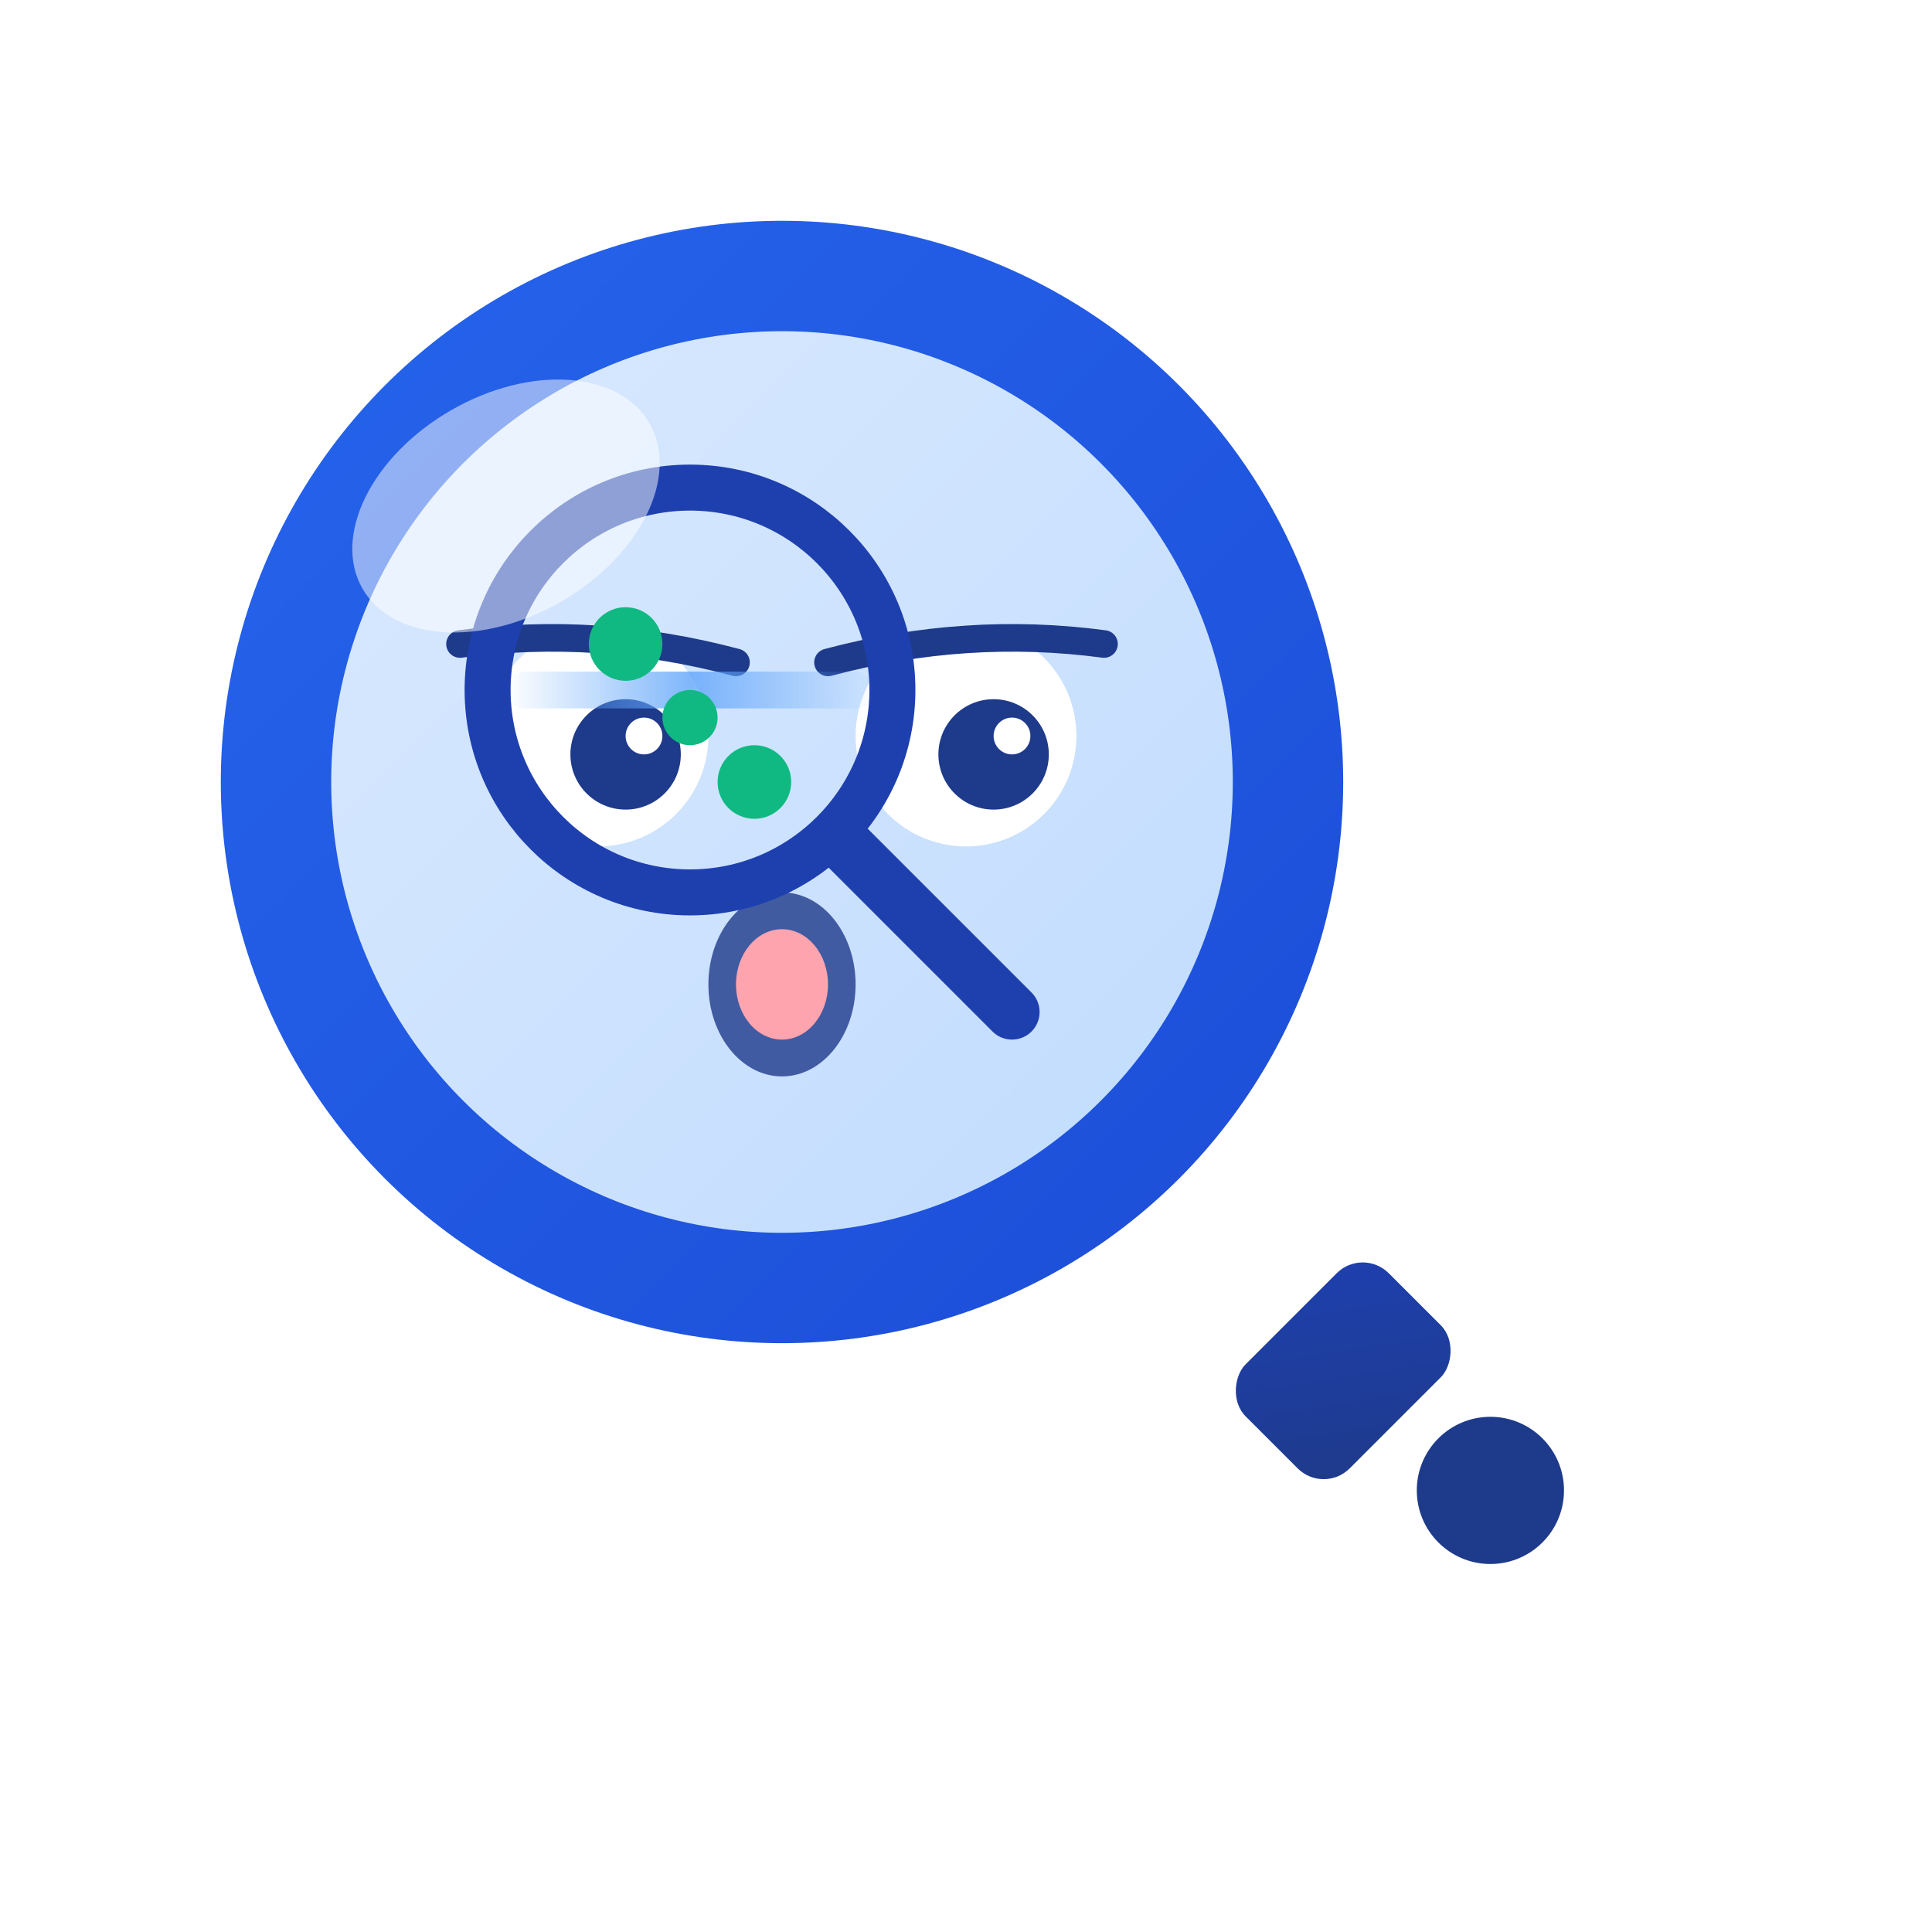 <svg xmlns="http://www.w3.org/2000/svg" viewBox="0 0 210 210" width="210" height="210">
  <defs>
    <linearGradient id="glassSearch" x1="0%" y1="0%" x2="100%" y2="100%">
      <stop offset="0%" style="stop-color:#DBEAFE" />
      <stop offset="100%" style="stop-color:#BFDBFE" />
    </linearGradient>
    <linearGradient id="frameSearch" x1="0%" y1="0%" x2="100%" y2="100%">
      <stop offset="0%" style="stop-color:#2563EB" />
      <stop offset="100%" style="stop-color:#1D4ED8" />
    </linearGradient>
    <linearGradient id="handleSearch" x1="0%" y1="0%" x2="100%" y2="100%">
      <stop offset="0%" style="stop-color:#1E40AF" />
      <stop offset="100%" style="stop-color:#1E3A8A" />
    </linearGradient>
    <linearGradient id="scanGrad" x1="0%" y1="0%" x2="100%" y2="0%">
      <stop offset="0%" style="stop-color:#60A5FA;stop-opacity:0" />
      <stop offset="50%" style="stop-color:#60A5FA;stop-opacity:0.8" />
      <stop offset="100%" style="stop-color:#60A5FA;stop-opacity:0" />
    </linearGradient>
    <filter id="shadowSearch" x="-20%" y="-20%" width="140%" height="140%">
      <feDropShadow dx="2" dy="4" stdDeviation="3" flood-opacity="0.2"/>
    </filter>
    <clipPath id="lensClip">
      <circle cx="85" cy="85" r="49"/>
    </clipPath>
  </defs>

  <style>
    /* Ciclo: rosto -> ícone -> rosto */
    .search-face {
      animation: face-search-cycle 6s ease-in-out infinite;
    }
    @keyframes face-search-cycle {
      0%, 25% { opacity: 1; transform: scale(1); }
      30%, 70% { opacity: 0; transform: scale(0.8); }
      75%, 100% { opacity: 1; transform: scale(1); }
    }

    .search-icon {
      animation: icon-search-cycle 6s ease-in-out infinite;
    }
    @keyframes icon-search-cycle {
      0%, 25% { opacity: 0; transform: scale(0.5); }
      35%, 65% { opacity: 1; transform: scale(1); }
      75%, 100% { opacity: 0; transform: scale(0.5); }
    }

    /* CABO - morph para dentro do círculo */
    .handle-morph {
      animation: handle-morph-cycle 6s ease-in-out infinite;
      transform-origin: 130px 130px;
    }
    @keyframes handle-morph-cycle {
      0%, 25% { transform: translate(0, 0) scale(1); opacity: 1; }
      30%, 70% { transform: translate(-30px, -30px) scale(0); opacity: 0; }
      75%, 100% { transform: translate(0, 0) scale(1); opacity: 1; }
    }

    /* Fundo de movimento (radar) */
    .radar-sweep {
      animation: radar-rotate 2s linear infinite;
      transform-origin: 85px 85px;
    }
    @keyframes radar-rotate {
      from { transform: rotate(0deg); }
      to { transform: rotate(360deg); }
    }

    .radar-ring {
      animation: radar-pulse 1.5s ease-out infinite;
      transform-origin: 85px 85px;
    }
    @keyframes radar-pulse {
      0% { transform: scale(0.3); opacity: 0.8; }
      100% { transform: scale(1.2); opacity: 0; }
    }

    /* Pupilas vasculhando */
    .search-pupil {
      animation: scan-look 1.5s ease-in-out infinite;
    }
    @keyframes scan-look {
      0%, 100% { transform: translateX(-5px); }
      50% { transform: translateX(5px); }
    }

    /* Boca em "O" */
    .search-mouth {
      animation: mouth-o 1.5s ease-in-out infinite;
    }
    @keyframes mouth-o {
      0%, 100% { transform: scale(1); }
      50% { transform: scale(1.2); }
    }

    /* Sobrancelhas focadas */
    .search-brow {
      animation: brow-focus 1.5s ease-in-out infinite;
    }
    @keyframes brow-focus {
      0%, 100% { transform: translateY(0); }
      50% { transform: translateY(2px); }
    }

    /* Ícone de busca animado */
    .search-glass {
      animation: glass-move 1s ease-in-out infinite;
    }
    @keyframes glass-move {
      0%, 100% { transform: translate(0, 0) rotate(0deg); }
      25% { transform: translate(-10px, -5px) rotate(-10deg); }
      50% { transform: translate(5px, -8px) rotate(5deg); }
      75% { transform: translate(8px, 5px) rotate(8deg); }
    }

    /* Linha de scan */
    .scan-line {
      animation: line-scan 1s ease-in-out infinite;
    }
    @keyframes line-scan {
      0%, 100% { transform: translateY(-30px); }
      50% { transform: translateY(30px); }
    }

    /* Pontos encontrados */
    .found-dot {
      animation: dot-found 2s ease-out infinite;
    }
    @keyframes dot-found {
      0% { transform: scale(0); opacity: 0; }
      20% { transform: scale(1.5); opacity: 1; }
      100% { transform: scale(1); opacity: 0.5; }
    }
  </style>

  <!-- Anéis de radar -->
  <circle cx="85" cy="85" r="60" fill="none" stroke="#3B82F6" stroke-width="1" opacity="0.3" class="radar-ring"/>
  <circle cx="85" cy="85" r="60" fill="none" stroke="#60A5FA" stroke-width="1" opacity="0.2" class="radar-ring" style="animation-delay: 0.5s"/>

  <!-- Varredura de radar (fundo) -->
  <g class="radar-sweep">
    <path d="M85 85 L85 25 A60 60 0 0 1 130 50 Z" fill="url(#scanGrad)" opacity="0.3"/>
  </g>

  <g filter="url(#shadowSearch)">
    <!-- Cabo com morph -->
    <g class="handle-morph">
      <rect x="138" y="138" width="16" height="22" rx="4" fill="url(#handleSearch)" transform="rotate(45 146 149)"/>
      <circle cx="162" cy="162" r="8" fill="#1E3A8A"/>
    </g>

    <!-- Corpo da lupa -->
    <circle cx="85" cy="85" r="55" fill="url(#glassSearch)"/>
    <circle cx="85" cy="85" r="55" fill="none" stroke="url(#frameSearch)" stroke-width="12"/>

    <!-- ROSTO BUSCANDO (boca em O) -->
    <g class="search-face" style="transform-origin: 85px 85px">
      <!-- Olhos focados -->
      <ellipse cx="65" cy="80" rx="12" ry="12" fill="white"/>
      <ellipse cx="105" cy="80" rx="12" ry="12" fill="white"/>

      <!-- Pupilas vasculhando -->
      <g class="search-pupil" style="transform-origin: 65px 82px">
        <circle cx="68" cy="82" r="6" fill="#1E3A8A"/>
        <circle cx="70" cy="80" r="2" fill="white"/>
      </g>
      <g class="search-pupil" style="transform-origin: 105px 82px">
        <circle cx="108" cy="82" r="6" fill="#1E3A8A"/>
        <circle cx="110" cy="80" r="2" fill="white"/>
      </g>

      <!-- Sobrancelhas franzidas -->
      <path d="M50 70 Q65 68 80 72" stroke="#1E3A8A" stroke-width="3" fill="none" stroke-linecap="round" class="search-brow"/>
      <path d="M90 72 Q105 68 120 70" stroke="#1E3A8A" stroke-width="3" fill="none" stroke-linecap="round" class="search-brow"/>

      <!-- Boca em "O" (redonda) -->
      <g class="search-mouth" style="transform-origin: 85px 107px">
        <ellipse cx="85" cy="107" rx="8" ry="10" fill="#1E3A8A" opacity="0.8"/>
        <ellipse cx="85" cy="107" rx="5" ry="6" fill="#FDA4AF"/>
      </g>
    </g>

    <!-- ÍCONE DE BUSCA -->
    <g class="search-icon" style="transform-origin: 85px 85px">
      <!-- Mini lupa animada -->
      <g class="search-glass" style="transform-origin: 75px 75px">
        <circle cx="75" cy="75" r="22" fill="none" stroke="#1E40AF" stroke-width="5"/>
        <line x1="92" y1="92" x2="110" y2="110" stroke="#1E40AF" stroke-width="6" stroke-linecap="round"/>
      </g>

      <!-- Linha de scan dentro -->
      <g clip-path="url(#lensClip)">
        <rect x="55" y="73" width="40" height="4" rx="2" fill="url(#scanGrad)" class="scan-line"/>
      </g>

      <!-- Pontos encontrados -->
      <circle cx="68" cy="70" r="4" fill="#10B981" class="found-dot" style="animation-delay: 0s"/>
      <circle cx="82" cy="85" r="4" fill="#10B981" class="found-dot" style="animation-delay: 0.3s"/>
      <circle cx="75" cy="78" r="3" fill="#10B981" class="found-dot" style="animation-delay: 0.6s"/>
    </g>

    <!-- Brilho -->
    <ellipse cx="55" cy="55" rx="18" ry="12" fill="white" opacity="0.5" transform="rotate(-30 55 55)"/>
  </g>
</svg>

